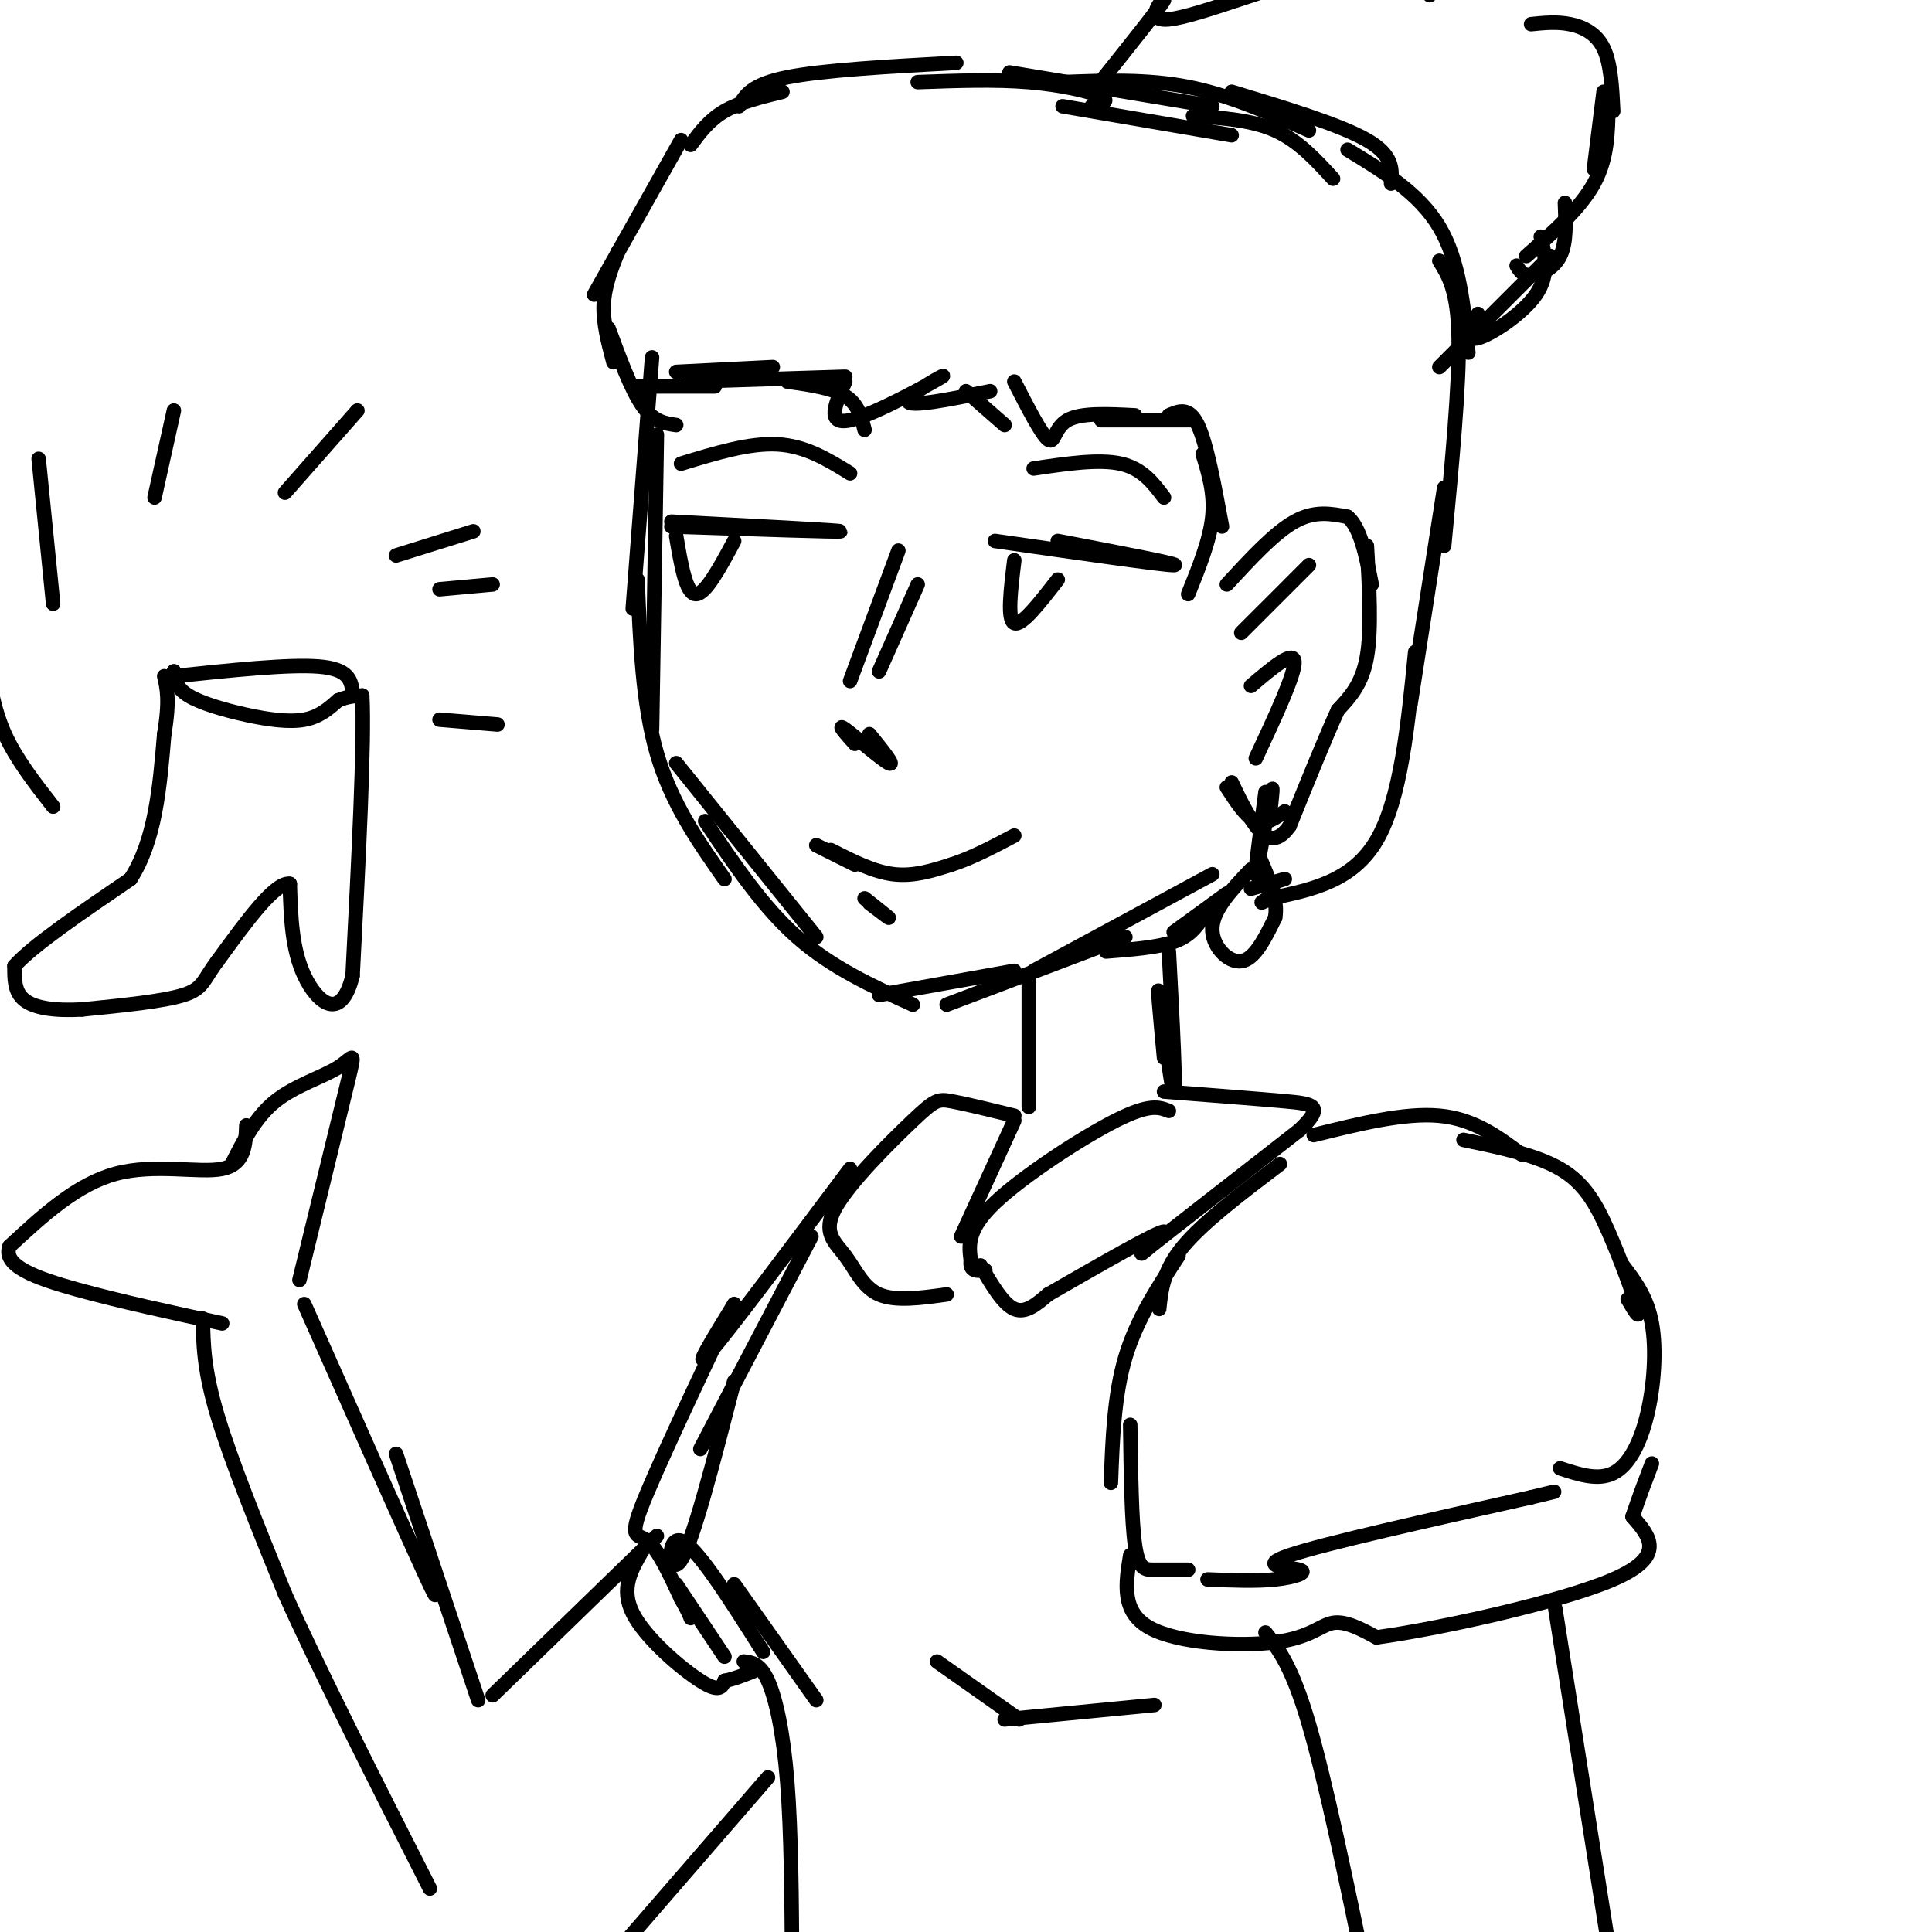 <svg viewBox='0 0 400 400' version='1.1' xmlns='http://www.w3.org/2000/svg' xmlns:xlink='http://www.w3.org/1999/xlink'><g fill='none' stroke='#000000' stroke-width='3' stroke-linecap='round' stroke-linejoin='round'><path d='M135,74c0.000,0.000 -4.000,52.000 -4,52'/><path d='M136,90c0.000,0.000 -1.000,61.000 -1,61'/><path d='M132,120c0.500,12.833 1.000,25.667 4,36c3.000,10.333 8.500,18.167 14,26'/><path d='M140,158c0.000,0.000 29.000,36.000 29,36'/><path d='M146,170c5.917,8.833 11.833,17.667 19,24c7.167,6.333 15.583,10.167 24,14'/><path d='M182,206c0.000,0.000 28.000,-5.000 28,-5'/><path d='M196,208c0.000,0.000 37.000,-14.000 37,-14'/><path d='M214,201c0.000,0.000 37.000,-20.000 37,-20'/><path d='M141,29c0.000,0.000 -18.000,32.000 -18,32'/><path d='M128,52c-1.417,3.583 -2.833,7.167 -3,11c-0.167,3.833 0.917,7.917 2,12'/><path d='M126,68c2.333,6.333 4.667,12.667 7,16c2.333,3.333 4.667,3.667 7,4'/><path d='M132,80c0.000,0.000 16.000,0.000 16,0'/><path d='M140,77c0.000,0.000 20.000,-1.000 20,-1'/><path d='M143,79c0.000,0.000 32.000,-1.000 32,-1'/><path d='M163,79c4.667,0.667 9.333,1.333 12,3c2.667,1.667 3.333,4.333 4,7'/><path d='M175,79c-2.036,4.560 -4.071,9.119 1,8c5.071,-1.119 17.250,-7.917 19,-9c1.750,-1.083 -6.929,3.548 -7,5c-0.071,1.452 8.464,-0.274 17,-2'/><path d='M200,81c0.000,0.000 8.000,7.000 8,7'/><path d='M210,79c2.822,5.489 5.644,10.978 7,12c1.356,1.022 1.244,-2.422 4,-4c2.756,-1.578 8.378,-1.289 14,-1'/><path d='M228,87c0.000,0.000 19.000,0.000 19,0'/><path d='M242,86c2.083,-0.917 4.167,-1.833 6,2c1.833,3.833 3.417,12.417 5,21'/><path d='M249,94c1.250,4.083 2.500,8.167 2,13c-0.500,4.833 -2.750,10.417 -5,16'/><path d='M254,121c4.917,-5.333 9.833,-10.667 14,-13c4.167,-2.333 7.583,-1.667 11,-1'/><path d='M279,107c2.667,2.167 3.833,8.083 5,14'/><path d='M283,113c0.500,8.667 1.000,17.333 0,23c-1.000,5.667 -3.500,8.333 -6,11'/><path d='M277,147c-2.667,5.833 -6.333,14.917 -10,24'/><path d='M267,171c-2.889,4.133 -5.111,2.467 -7,0c-1.889,-2.467 -3.444,-5.733 -5,-9'/><path d='M254,163c2.000,3.083 4.000,6.167 6,7c2.000,0.833 4.000,-0.583 6,-2'/><path d='M262,164c-1.178,9.022 -2.356,18.044 -2,17c0.356,-1.044 2.244,-12.156 3,-16c0.756,-3.844 0.378,-0.422 0,3'/><path d='M259,180c-3.889,4.089 -7.778,8.178 -8,12c-0.222,3.822 3.222,7.378 6,7c2.778,-0.378 4.889,-4.689 7,-9'/><path d='M264,190c0.667,-3.500 -1.167,-7.750 -3,-12'/><path d='M143,30c1.917,-2.583 3.833,-5.167 7,-7c3.167,-1.833 7.583,-2.917 12,-4'/><path d='M153,22c1.250,-2.250 2.500,-4.500 10,-6c7.500,-1.500 21.250,-2.250 35,-3'/><path d='M190,17c8.000,-0.289 16.000,-0.578 23,0c7.000,0.578 13.000,2.022 15,3c2.000,0.978 0.000,1.489 -2,2'/><path d='M220,22c0.000,0.000 35.000,6.000 35,6'/><path d='M247,24c6.083,0.417 12.167,0.833 17,3c4.833,2.167 8.417,6.083 12,10'/><path d='M209,15c0.000,0.000 42.000,7.000 42,7'/><path d='M220,17c8.750,-0.333 17.500,-0.667 26,1c8.500,1.667 16.750,5.333 25,9'/><path d='M255,19c11.250,3.417 22.500,6.833 28,10c5.500,3.167 5.250,6.083 5,9'/><path d='M279,31c7.417,4.500 14.833,9.000 19,16c4.167,7.000 5.083,16.500 6,26'/><path d='M298,54c1.917,3.083 3.833,6.167 4,16c0.167,9.833 -1.417,26.417 -3,43'/><path d='M299,101c0.000,0.000 -7.000,45.000 -7,45'/><path d='M293,135c-1.500,15.250 -3.000,30.500 -8,39c-5.000,8.500 -13.500,10.250 -22,12'/><path d='M263,186c-3.500,1.833 -1.250,0.417 1,-1'/><path d='M266,182c0.000,0.000 -7.000,2.000 -7,2'/><path d='M229,197c5.333,-0.417 10.667,-0.833 14,-2c3.333,-1.167 4.667,-3.083 6,-5'/><path d='M243,193c0.000,0.000 11.000,-8.000 11,-8'/><path d='M269,119c-6.167,6.167 -12.333,12.333 -12,12c0.333,-0.333 7.167,-7.167 14,-14'/><path d='M259,142c4.417,-3.750 8.833,-7.500 9,-5c0.167,2.500 -3.917,11.250 -8,20'/><path d='M227,18c6.694,-8.365 13.388,-16.730 14,-18c0.612,-1.270 -4.856,4.557 1,4c5.856,-0.557 23.038,-7.496 34,-10c10.962,-2.504 15.703,-0.573 18,1c2.297,1.573 2.148,2.786 2,4'/><path d='M317,5c2.644,-0.267 5.289,-0.533 8,0c2.711,0.533 5.489,1.867 7,5c1.511,3.133 1.756,8.067 2,13'/><path d='M332,19c0.000,0.000 -2.000,16.000 -2,16'/><path d='M333,22c-0.083,5.417 -0.167,10.833 -3,16c-2.833,5.167 -8.417,10.083 -14,15'/><path d='M324,42c0.178,4.156 0.356,8.311 -1,11c-1.356,2.689 -4.244,3.911 -6,4c-1.756,0.089 -2.378,-0.956 -3,-2'/><path d='M319,49c0.911,3.956 1.822,7.911 -1,12c-2.822,4.089 -9.378,8.311 -12,9c-2.622,0.689 -1.311,-2.156 0,-5'/><path d='M321,53c0.000,0.000 -23.000,23.000 -23,23'/><path d='M177,154c-1.933,-2.178 -3.867,-4.356 -2,-3c1.867,1.356 7.533,6.244 9,7c1.467,0.756 -1.267,-2.622 -4,-6'/><path d='M176,141c0.000,0.000 10.000,-27.000 10,-27'/><path d='M182,139c0.000,0.000 8.000,-18.000 8,-18'/><path d='M169,175c0.000,0.000 8.000,4.000 8,4'/><path d='M172,176c4.417,2.250 8.833,4.500 13,5c4.167,0.500 8.083,-0.750 12,-2'/><path d='M197,179c4.167,-1.333 8.583,-3.667 13,-6'/><path d='M179,186c2.417,1.917 4.833,3.833 5,4c0.167,0.167 -1.917,-1.417 -4,-3'/><path d='M242,197c0.778,14.756 1.556,29.511 1,29c-0.556,-0.511 -2.444,-16.289 -3,-20c-0.556,-3.711 0.222,4.644 1,13'/><path d='M213,202c0.000,12.667 0.000,25.333 0,27c0.000,1.667 0.000,-7.667 0,-17'/><path d='M242,230c-1.978,-0.778 -3.956,-1.556 -11,2c-7.044,3.556 -19.156,11.444 -25,17c-5.844,5.556 -5.422,8.778 -5,12'/><path d='M201,261c-0.333,2.333 1.333,2.167 3,2'/><path d='M203,262c2.333,4.000 4.667,8.000 7,9c2.333,1.000 4.667,-1.000 7,-3'/><path d='M217,268c11.289,-6.489 22.578,-12.978 24,-13c1.422,-0.022 -7.022,6.422 -4,4c3.022,-2.422 17.511,-13.711 32,-25'/><path d='M269,234c5.422,-5.133 2.978,-5.467 -3,-6c-5.978,-0.533 -15.489,-1.267 -25,-2'/><path d='M210,232c0.000,0.000 -11.000,24.000 -11,24'/><path d='M210,231c-5.081,-1.239 -10.162,-2.478 -13,-3c-2.838,-0.522 -3.432,-0.328 -8,4c-4.568,4.328 -13.111,12.789 -16,18c-2.889,5.211 -0.124,7.172 2,10c2.124,2.828 3.607,6.522 7,8c3.393,1.478 8.697,0.739 14,0'/><path d='M265,241c-7.917,6.000 -15.833,12.000 -20,17c-4.167,5.000 -4.583,9.000 -5,13'/><path d='M244,260c-4.333,6.583 -8.667,13.167 -11,21c-2.333,7.833 -2.667,16.917 -3,26'/><path d='M234,295c0.133,10.000 0.267,20.000 1,25c0.733,5.000 2.067,5.000 4,5c1.933,0.000 4.467,0.000 7,0'/><path d='M250,327c4.994,0.208 9.988,0.417 14,0c4.012,-0.417 7.042,-1.458 5,-2c-2.042,-0.542 -9.155,-0.583 -2,-3c7.155,-2.417 28.577,-7.208 50,-12'/><path d='M317,310c8.333,-2.000 4.167,-1.000 0,0'/><path d='M272,235c9.417,-2.333 18.833,-4.667 26,-4c7.167,0.667 12.083,4.333 17,8'/><path d='M303,236c7.512,1.554 15.024,3.107 20,6c4.976,2.893 7.417,7.125 10,13c2.583,5.875 5.310,13.393 6,16c0.690,2.607 -0.655,0.304 -2,-2'/><path d='M336,262c2.506,3.286 5.012,6.571 6,12c0.988,5.429 0.458,13.000 -1,19c-1.458,6.000 -3.845,10.429 -7,12c-3.155,1.571 -7.077,0.286 -11,-1'/><path d='M234,322c-0.946,5.863 -1.893,11.726 4,15c5.893,3.274 18.625,3.958 26,3c7.375,-0.958 9.393,-3.560 12,-4c2.607,-0.440 5.804,1.280 9,3'/><path d='M285,339c12.111,-1.622 37.889,-7.178 49,-12c11.111,-4.822 7.556,-8.911 4,-13'/><path d='M338,314c1.333,-4.000 2.667,-7.500 4,-11'/><path d='M322,333c0.000,0.000 12.000,76.000 12,76'/><path d='M262,338c2.750,3.500 5.500,7.000 9,19c3.500,12.000 7.750,32.500 12,53'/><path d='M168,256c0.000,0.000 -23.000,44.000 -23,44'/><path d='M152,286c-4.267,16.578 -8.533,33.156 -11,37c-2.467,3.844 -3.133,-5.044 0,-4c3.133,1.044 10.067,12.022 17,23'/><path d='M152,328c0.000,0.000 17.000,24.000 17,24'/><path d='M194,344c0.000,0.000 17.000,12.000 17,12'/><path d='M208,356c0.000,0.000 31.000,-3.000 31,-3'/><path d='M154,344c1.689,0.200 3.378,0.400 5,4c1.622,3.600 3.178,10.600 4,21c0.822,10.400 0.911,24.200 1,38'/><path d='M176,242c-12.500,16.667 -25.000,33.333 -29,38c-4.000,4.667 0.500,-2.667 5,-10'/><path d='M152,270c-3.214,6.821 -13.750,28.875 -18,39c-4.250,10.125 -2.214,8.321 0,10c2.214,1.679 4.607,6.839 7,12'/><path d='M141,331c1.500,2.667 1.750,3.333 2,4'/><path d='M140,328c0.000,0.000 10.000,15.000 10,15'/><path d='M133,321c-2.289,3.933 -4.578,7.867 -2,13c2.578,5.133 10.022,11.467 14,14c3.978,2.533 4.489,1.267 5,0'/><path d='M150,348c1.833,-0.333 3.917,-1.167 6,-2'/><path d='M136,318c0.000,0.000 -34.000,33.000 -34,33'/><path d='M99,352c0.000,0.000 -17.000,-51.000 -17,-51'/><path d='M87,322c2.500,6.333 5.000,12.667 1,4c-4.000,-8.667 -14.500,-32.333 -25,-56'/><path d='M62,265c4.119,-16.857 8.238,-33.714 10,-41c1.762,-7.286 1.167,-5.000 -2,-3c-3.167,2.000 -8.905,3.714 -13,7c-4.095,3.286 -6.548,8.143 -9,13'/><path d='M51,233c-0.156,4.022 -0.311,8.044 -5,9c-4.689,0.956 -13.911,-1.156 -22,1c-8.089,2.156 -15.044,8.578 -22,15'/><path d='M2,258c-1.644,4.022 5.244,6.578 14,9c8.756,2.422 19.378,4.711 30,7'/><path d='M42,273c0.083,5.250 0.167,10.500 3,20c2.833,9.500 8.417,23.250 14,37'/><path d='M59,330c7.333,16.333 18.667,38.667 30,61'/><path d='M159,368c0.000,0.000 -39.000,45.000 -39,45'/><path d='M36,139c0.000,0.000 0.000,2.000 0,2'/><path d='M36,139c0.226,1.714 0.452,3.429 3,5c2.548,1.571 7.417,3.000 12,4c4.583,1.000 8.881,1.571 12,1c3.119,-0.571 5.060,-2.286 7,-4'/><path d='M70,145c2.000,-0.833 3.500,-0.917 5,-1'/><path d='M75,144c0.500,9.500 -0.750,33.750 -2,58'/><path d='M73,202c-2.400,9.867 -7.400,5.533 -10,0c-2.600,-5.533 -2.800,-12.267 -3,-19'/><path d='M60,183c-3.000,-0.500 -9.000,7.750 -15,16'/><path d='M45,199c-2.956,3.911 -2.844,5.689 -7,7c-4.156,1.311 -12.578,2.156 -21,3'/><path d='M17,209c-5.844,0.333 -9.956,-0.333 -12,-2c-2.044,-1.667 -2.022,-4.333 -2,-7'/><path d='M3,200c3.667,-4.167 13.833,-11.083 24,-18'/><path d='M27,182c5.167,-8.000 6.083,-19.000 7,-30'/><path d='M34,152c1.167,-7.000 0.583,-9.500 0,-12'/><path d='M36,140c11.917,-1.250 23.833,-2.500 30,-2c6.167,0.500 6.583,2.750 7,5'/><path d='M11,167c-3.833,-4.917 -7.667,-9.833 -10,-15c-2.333,-5.167 -3.167,-10.583 -4,-16'/><path d='M11,125c0.000,0.000 -3.000,-30.000 -3,-30'/><path d='M32,103c0.000,0.000 4.000,-18.000 4,-18'/><path d='M59,102c0.000,0.000 15.000,-17.000 15,-17'/><path d='M82,115c0.000,0.000 16.000,-5.000 16,-5'/><path d='M91,122c0.000,0.000 11.000,-1.000 11,-1'/><path d='M91,149c0.000,0.000 12.000,1.000 12,1'/><path d='M206,112c17.417,2.500 34.833,5.000 37,5c2.167,0.000 -10.917,-2.500 -24,-5'/><path d='M139,108c17.500,0.917 35.000,1.833 35,2c0.000,0.167 -17.500,-0.417 -35,-1'/><path d='M140,111c1.000,5.917 2.000,11.833 4,12c2.000,0.167 5.000,-5.417 8,-11'/><path d='M210,116c-0.750,6.167 -1.500,12.333 0,13c1.500,0.667 5.250,-4.167 9,-9'/><path d='M214,97c6.750,-1.000 13.500,-2.000 18,-1c4.500,1.000 6.750,4.000 9,7'/><path d='M141,96c7.083,-2.167 14.167,-4.333 20,-4c5.833,0.333 10.417,3.167 15,6'/></g>
</svg>